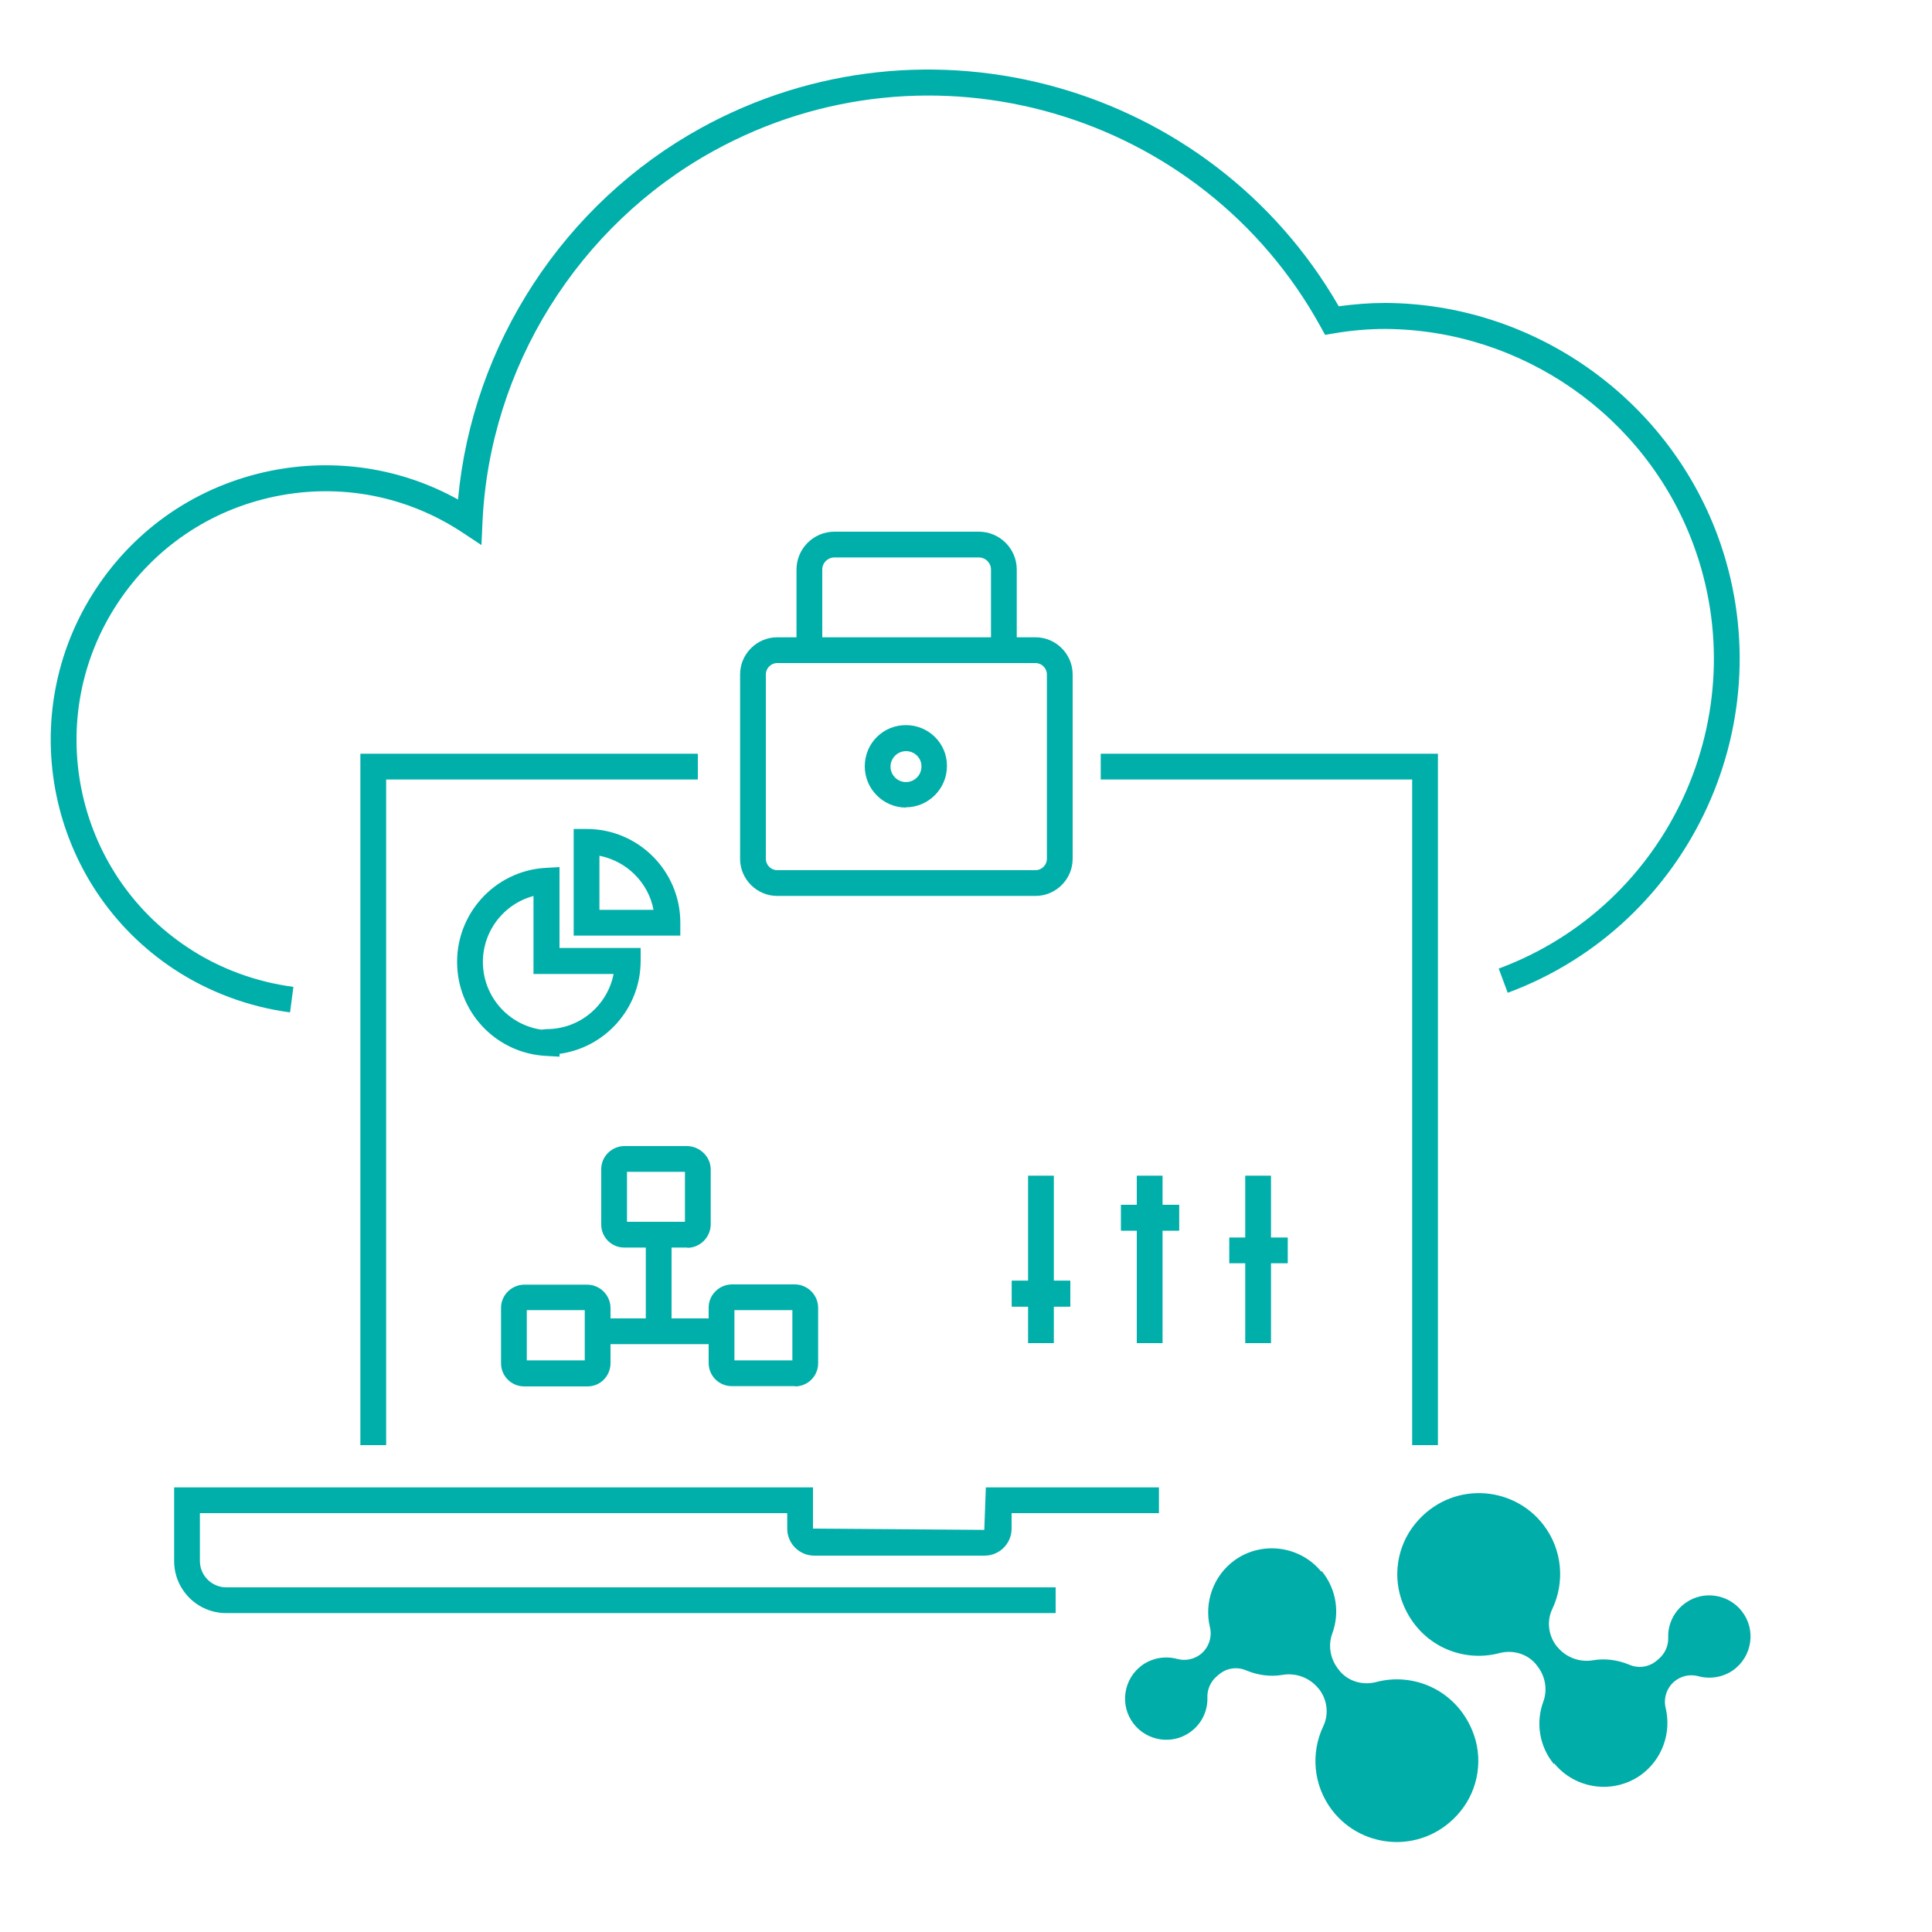 <?xml version="1.0" encoding="UTF-8"?><svg id="a" xmlns="http://www.w3.org/2000/svg" width="75" height="75" viewBox="0 0 75 75"><path d="m51.31,60.99c.58.71.7,1.63.41,2.42-.18.48-.07,1.03.26,1.42l.02.03c.34.41.89.57,1.41.44,1.45-.39,3.08.29,3.74,1.87.44,1.05.26,2.27-.46,3.15-1.35,1.65-3.77,1.53-4.98-.05-.74-.97-.83-2.23-.34-3.26.23-.48.15-1.06-.19-1.47l-.02-.02c-.34-.4-.86-.59-1.38-.5-.47.08-.95.01-1.39-.17-.36-.16-.78-.1-1.08.16l-.07.06c-.24.2-.38.51-.37.82.02.52-.22,1.04-.68,1.36-.69.49-1.66.34-2.18-.33-.56-.72-.4-1.75.33-2.28.41-.29.91-.36,1.36-.24.33.09.68.01.94-.21h0c.29-.25.42-.65.33-1.02-.23-.95.12-2,.97-2.61,1.06-.75,2.53-.55,3.35.45Z" fill="#00ada9" stroke-width="0"/><path d="m60.32,68.48c-.58-.71-.7-1.63-.41-2.42.18-.48.07-1.03-.26-1.42l-.02-.03c-.34-.41-.89-.57-1.41-.44-1.45.39-3.08-.29-3.74-1.87-.44-1.05-.26-2.27.46-3.15,1.35-1.65,3.77-1.53,4.98.05.74.97.83,2.23.34,3.26-.23.48-.15,1.06.19,1.47l.02.02c.34.4.86.59,1.38.5.47-.08.95-.01,1.39.17.36.16.78.1,1.08-.16l.07-.06c.24-.2.38-.51.37-.82-.02-.52.22-1.04.68-1.36.69-.49,1.66-.34,2.18.33.56.72.4,1.75-.33,2.28-.41.29-.91.36-1.36.24-.33-.09-.68-.01-.94.21h0c-.29.25-.42.65-.33,1.02.23.95-.12,2-.97,2.61-1.06.75-2.53.55-3.35-.45Z" fill="#00ada9" stroke-width="0"/><rect x="39.28" y="49.72" width="2.27" height="1" fill="#00afaa" stroke-width="0"/><rect x="43.52" y="46.77" width="2.25" height="1" fill="#00afaa" stroke-width="0"/><path d="m11.26,39.3c-1.6-.21-3.16-.79-4.51-1.68-4.9-3.24-6.26-9.86-3.02-14.77,1.57-2.38,3.97-4,6.76-4.57,2.51-.51,5.07-.12,7.29,1.11.55-6.02,4.11-11.49,9.43-14.42,8.76-4.82,19.79-1.71,24.76,6.92.59-.08,1.19-.13,1.79-.13,5.73.02,10.91,3.64,12.91,9.01,2.65,7.14-1,15.12-8.14,17.77l-.35-.94c6.63-2.46,10.01-9.86,7.55-16.48-1.85-4.98-6.66-8.33-11.97-8.35-.66,0-1.32.06-1.97.17l-.35.06-.17-.31c-4.61-8.38-15.19-11.45-23.57-6.83-5.26,2.9-8.7,8.42-8.97,14.42l-.04.88-.74-.49c-2.15-1.42-4.73-1.92-7.26-1.4-2.53.52-4.7,1.99-6.12,4.14-2.94,4.44-1.71,10.45,2.73,13.38,1.22.81,2.64,1.33,4.09,1.52l-.13.99Z" fill="#00afaa" stroke-width="0"/><path d="m40.99,62.62H8.78c-1.12,0-2.02-.91-2.02-2.02v-2.86h24.8v1.6l6.65.05.06-1.65h6.72v1h-5.72v.6c0,.58-.47,1.05-1.05,1.05h-6.61c-.58,0-1.05-.47-1.05-1.05v-.6H7.76v1.86c0,.56.46,1.02,1.02,1.02h32.2v1Z" fill="#00afaa" stroke-width="0"/><polygon points="55.82 56.1 54.82 56.1 54.82 30.26 42.73 30.26 42.73 29.26 55.82 29.26 55.82 56.1" fill="#00afaa" stroke-width="0"/><polygon points="14.99 56.1 13.99 56.1 13.99 29.26 27.09 29.26 27.09 30.26 14.99 30.26 14.99 56.1" fill="#00afaa" stroke-width="0"/><path d="m26.41,36.32h-4.14v-4.14h.5c2.01,0,3.64,1.63,3.64,3.64v.5Zm-3.14-1h2.1c-.2-1.06-1.04-1.89-2.1-2.1v2.1Z" fill="#00afaa" stroke-width="0"/><path d="m21.72,41.02l-.53-.03c-1.86-.1-3.34-1.58-3.44-3.45-.11-2.01,1.43-3.74,3.44-3.85l.53-.03v3.14h3.15v.5c0,1.85-1.38,3.37-3.15,3.61v.1Zm-1-6.24c-1.19.31-2.04,1.43-1.97,2.71.07,1.27,1.03,2.3,2.26,2.48l.21-.02h0c1.29,0,2.36-.92,2.6-2.14h-3.11v-3.03Z" fill="#00afaa" stroke-width="0"/><rect x="39.91" y="45.64" width="1" height="6.5" fill="#00afaa" stroke-width="0"/><rect x="44.13" y="45.64" width="1" height="6.5" fill="#00afaa" stroke-width="0"/><rect x="48.34" y="45.64" width="1" height="6.5" fill="#00afaa" stroke-width="0"/><path d="m26.68,48.43h-2.45c-.49,0-.89-.4-.89-.89v-2.14c-.01-.48.38-.89.87-.91h2.46c.47,0,.91.39.92.89v2.16c-.01.5-.42.9-.91.9Zm-2.34-1h2.25v-1.94h-2.25v1.94Zm2.34-1.94h0,0Zm-2.34-.1h0s0,0,0,0Z" fill="#00afaa" stroke-width="0"/><path d="m22.76,53.82h-.04s-2.37,0-2.37,0c-.5,0-.9-.4-.9-.9v-2.13c-.01-.49.38-.9.88-.92h2.46c.5,0,.91.41.91.91v2.14c0,.49-.39.9-.89.9h-.05Zm-.06-.9h0s0,0,0,0Zm-2.25-.11h2.25v-1.95h-2.25v1.95Zm0-2.04h0s0,0,0,0Z" fill="#00afaa" stroke-width="0"/><path d="m30.86,53.81h-2.45c-.5,0-.9-.4-.9-.9v-2.13c-.01-.49.38-.9.88-.92h2.46c.5,0,.91.41.91.91v2.15c0,.5-.4.9-.9.9Zm-2.35-1h2.25v-1.95h-2.25v1.95Zm0-2.04h0s0,0,0,0Z" fill="#00afaa" stroke-width="0"/><rect x="25.07" y="47.93" width="1" height="3.67" fill="#00afaa" stroke-width="0"/><rect x="23.14" y="51.18" width="4.86" height="1" fill="#00afaa" stroke-width="0"/><path d="m40.2,34.78h-10.03c-.79,0-1.44-.65-1.44-1.44v-7.16c0-.79.65-1.44,1.44-1.44h10.03c.79,0,1.44.65,1.44,1.44v7.16c0,.79-.65,1.44-1.44,1.44Zm-10.03-9.04c-.24,0-.44.2-.44.44v7.16c0,.24.2.44.44.44h10.03c.24,0,.44-.2.44-.44v-7.16c0-.24-.2-.44-.44-.44h-10.03Z" fill="#00afaa" stroke-width="0"/><path d="m39.47,25.24h-1v-3.13c0-.26-.21-.47-.47-.47h-5.61c-.26,0-.47.21-.47.47v3.13h-1v-3.13c0-.81.66-1.47,1.47-1.47h5.61c.81,0,1.47.66,1.47,1.47v3.13Z" fill="#00afaa" stroke-width="0"/><path d="m35.17,31.35c-.88,0-1.6-.72-1.6-1.6,0-.89.71-1.61,1.61-1.6.86,0,1.58.7,1.58,1.57v.02c0,.88-.72,1.6-1.6,1.6Zm0-2.19h0c-.33,0-.6.27-.6.6s.27.6.6.6.6-.27.6-.6v-.02c0-.32-.27-.58-.59-.58Z" fill="#00afaa" stroke-width="0"/><rect x="39.28" y="49.72" width="2.27" height="1" fill="#00afaa" stroke-width="0"/><rect x="43.52" y="46.77" width="2.25" height="1" fill="#00afaa" stroke-width="0"/><rect x="47.72" y="48.04" width="2.27" height="1" fill="#00afaa" stroke-width="0"/></svg>
